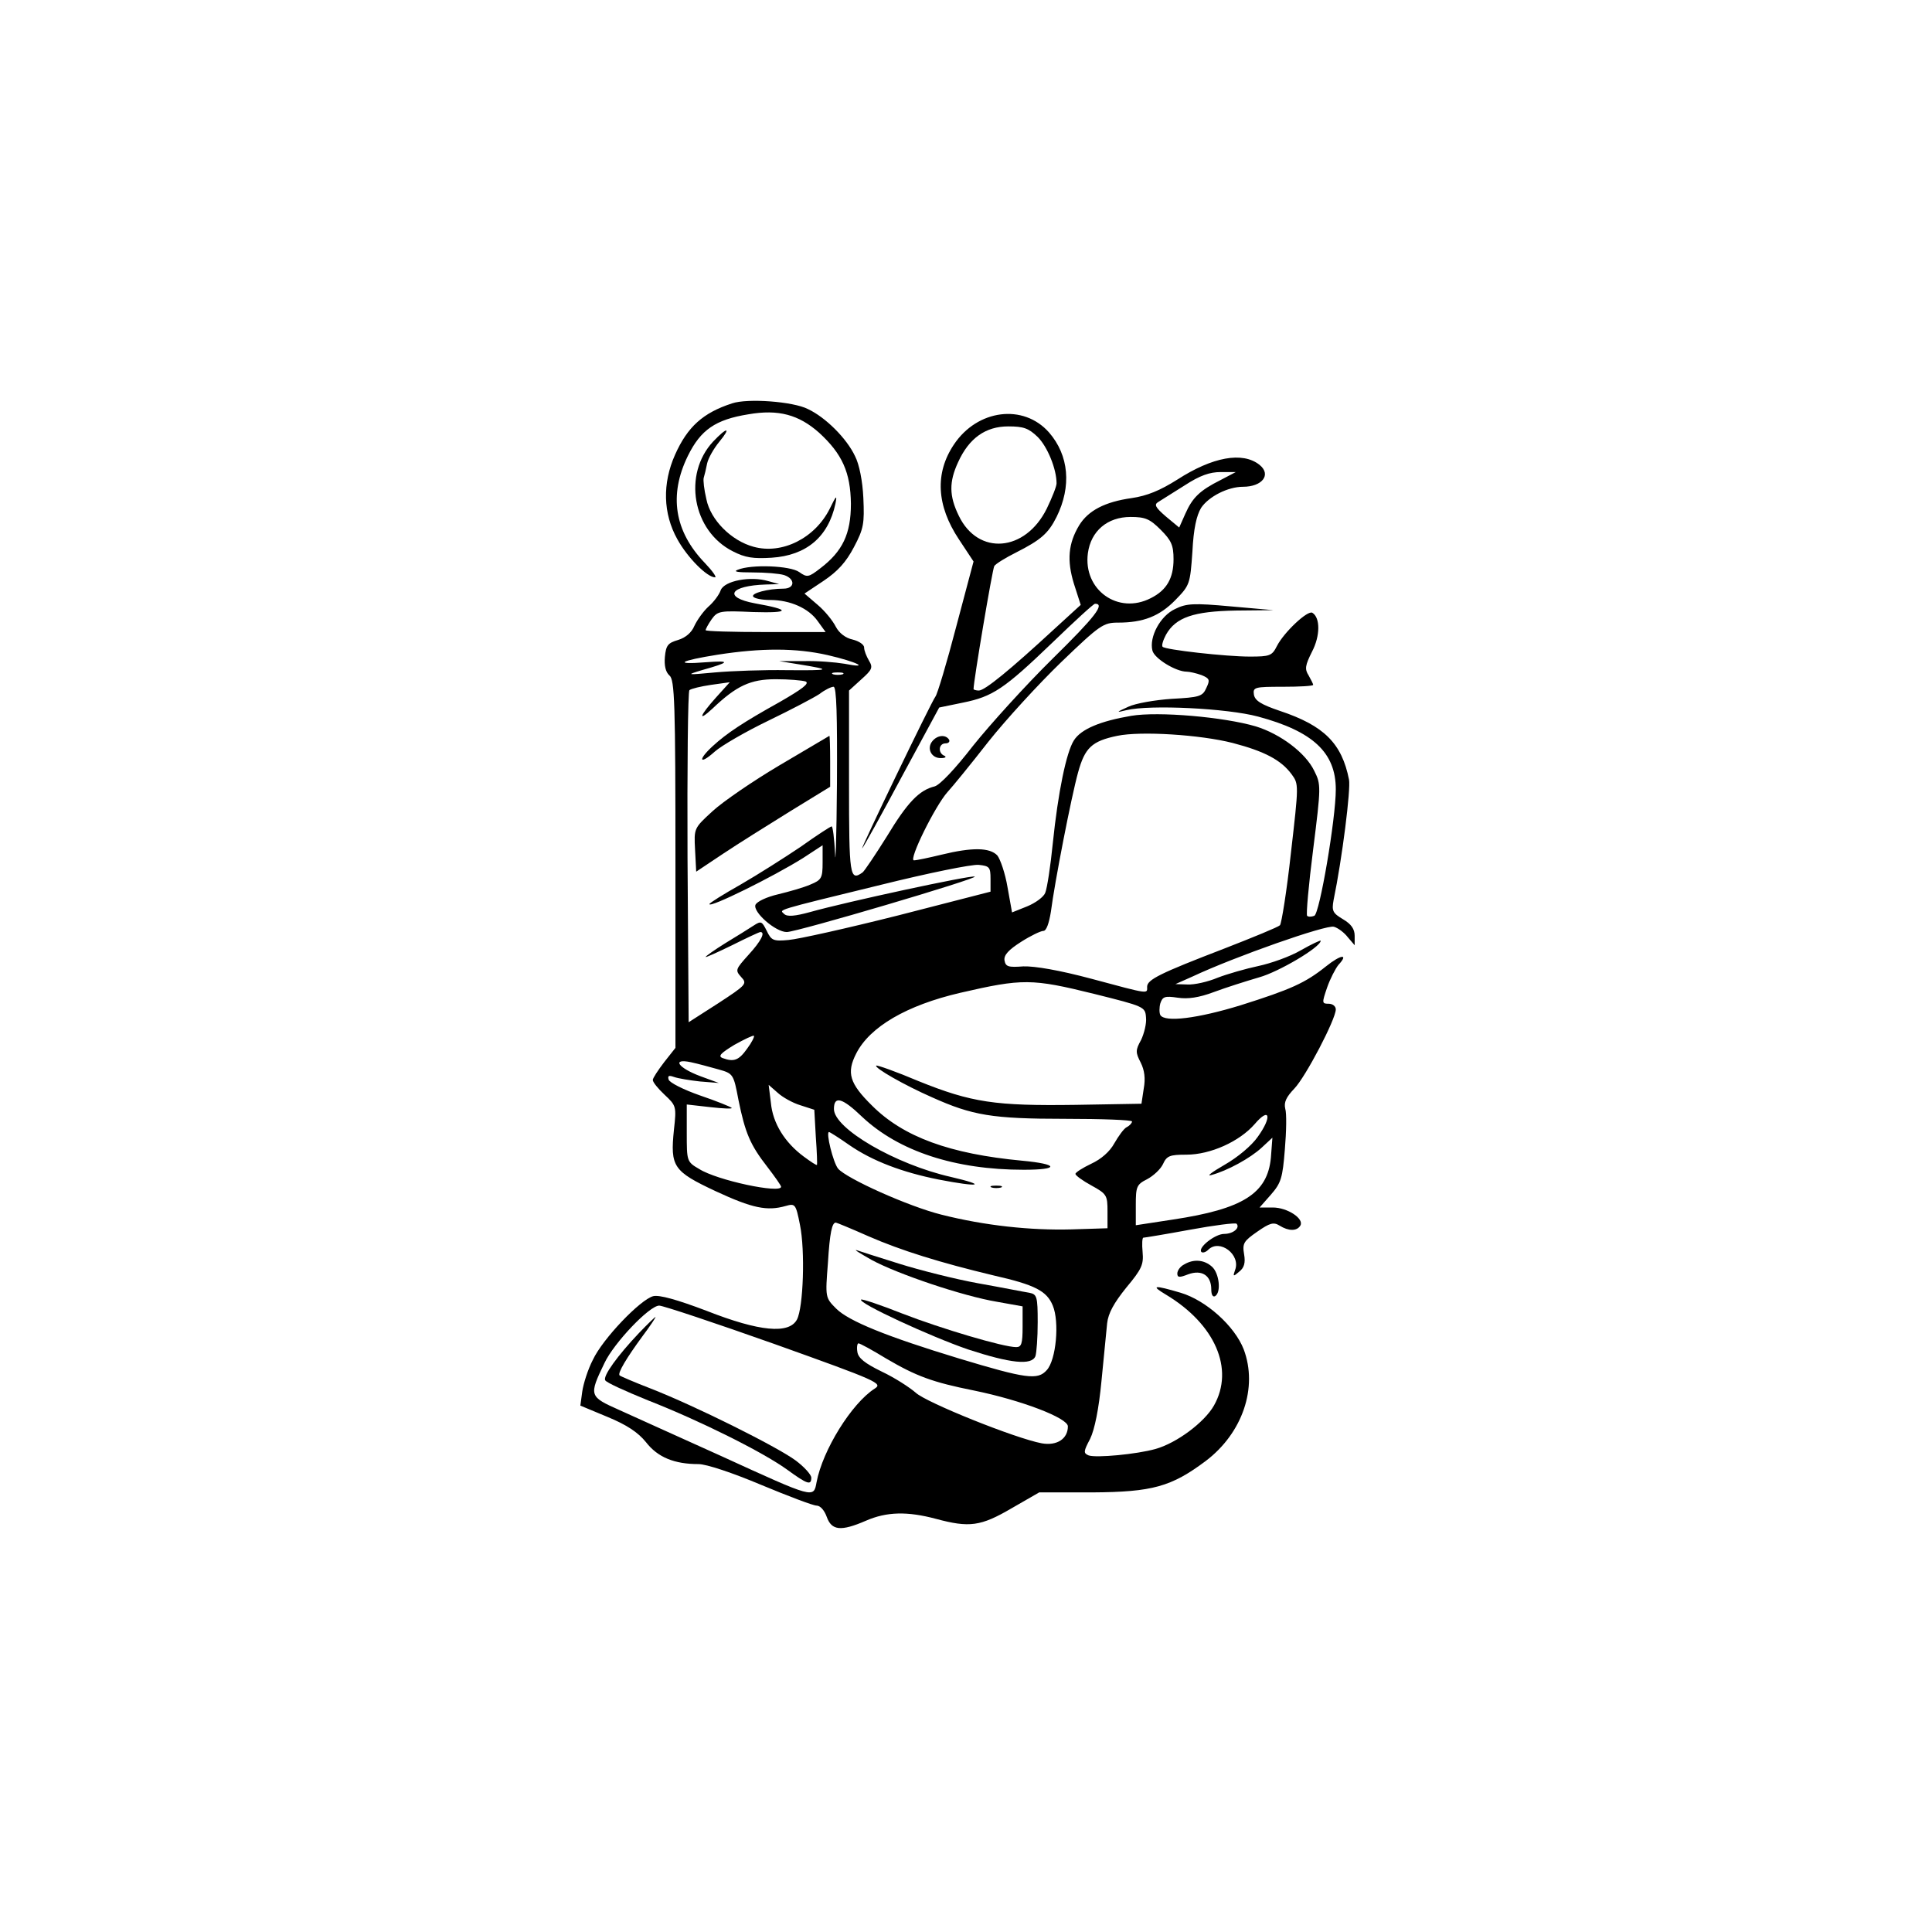 <svg xmlns="http://www.w3.org/2000/svg" version="1.0" width="512pt" height="512pt" viewBox="0 0 512 512" preserveAspectRatio="xMidYMid meet"><g transform="translate(0,512) scale(0.1,-0.1)" fill="#000000" stroke="none"><path d="M1940 4051 c-77 -25 -118 -62 -151 -136 -34 -76 -32 -156 6 -224 27 -49 79 -101 100 -101 5 0 -7 17 -27 38 -81 84 -96 180 -45 284 34 69 73 96 160 110 80 14 134 -1 188 -49 61 -56 83 -105 84 -188 0 -80 -22 -126 -81 -171 -31 -24 -35 -25 -56 -10 -24 17 -127 21 -163 6 -13 -5 0 -7 40 -7 33 0 70 -3 83 -7 30 -10 29 -36 -2 -36 -40 0 -86 -12 -80 -21 3 -5 23 -9 45 -9 53 0 102 -22 126 -56 l21 -29 -159 0 c-87 0 -159 2 -159 5 0 3 7 16 16 29 16 22 22 23 110 19 99 -3 101 6 5 23 -86 16 -67 47 29 50 l35 1 -29 8 c-47 14 -116 1 -126 -24 -4 -12 -19 -32 -33 -44 -14 -13 -30 -36 -37 -51 -7 -17 -23 -31 -43 -37 -27 -8 -32 -14 -35 -45 -2 -23 2 -40 12 -49 14 -11 16 -72 16 -500 l0 -487 -30 -38 c-16 -21 -30 -42 -30 -47 0 -6 14 -23 31 -39 31 -29 32 -31 25 -93 -10 -98 -2 -110 111 -163 97 -45 136 -53 185 -39 25 7 27 6 38 -50 14 -68 9 -219 -8 -251 -21 -39 -99 -32 -239 23 -79 30 -126 43 -142 39 -34 -9 -134 -113 -160 -169 -13 -25 -25 -63 -28 -84 l-5 -37 72 -30 c51 -21 81 -41 102 -67 31 -40 75 -58 139 -58 21 0 90 -23 166 -55 72 -30 138 -55 147 -55 10 0 21 -13 27 -30 13 -36 37 -39 104 -10 55 24 110 25 185 5 89 -24 119 -20 201 28 l73 42 141 0 c159 1 209 15 300 83 98 74 139 195 101 296 -24 62 -100 130 -167 150 -71 21 -81 20 -39 -5 130 -78 182 -197 127 -294 -25 -44 -98 -99 -155 -115 -50 -14 -157 -24 -177 -17 -14 6 -14 10 4 44 12 25 23 79 30 153 6 63 13 132 15 153 3 27 18 54 51 95 41 49 46 61 43 94 -2 21 -1 38 2 38 3 0 58 9 123 21 65 12 121 19 124 16 10 -11 -9 -27 -33 -27 -24 0 -71 -37 -60 -48 4 -3 12 0 18 6 30 30 87 -13 71 -54 -6 -17 -5 -18 11 -4 13 10 17 23 13 46 -5 29 -1 35 35 60 33 23 43 26 59 16 24 -15 46 -15 55 0 11 18 -34 48 -73 48 l-35 0 30 34 c27 31 31 44 37 120 4 47 5 96 1 108 -4 17 3 31 24 53 30 31 110 184 110 210 0 8 -8 15 -19 15 -18 0 -18 2 -4 43 8 23 22 50 30 60 28 30 7 28 -33 -4 -55 -44 -93 -61 -226 -103 -114 -35 -201 -46 -213 -26 -3 6 -3 20 0 31 6 18 12 20 46 15 27 -4 56 0 96 15 32 12 86 29 120 39 51 14 163 80 163 97 0 2 -24 -9 -52 -25 -29 -17 -80 -35 -113 -42 -33 -7 -82 -21 -108 -31 -26 -11 -62 -19 -80 -18 l-32 1 45 20 c113 53 355 138 375 132 11 -3 28 -16 37 -28 l18 -21 0 25 c0 18 -9 31 -31 44 -27 16 -30 22 -25 50 23 111 46 295 41 320 -19 96 -66 143 -183 182 -50 17 -66 27 -69 43 -3 20 2 21 77 21 44 0 80 2 80 5 0 3 -6 14 -12 25 -11 17 -9 27 9 63 22 42 22 90 1 103 -12 8 -75 -51 -94 -88 -13 -26 -19 -28 -72 -28 -63 0 -224 18 -231 26 -3 3 1 17 9 32 26 46 73 62 185 64 l100 1 -113 10 c-99 9 -118 8 -148 -7 -39 -18 -69 -74 -60 -110 5 -21 62 -56 91 -56 7 0 25 -4 39 -9 22 -9 23 -13 13 -34 -10 -23 -19 -25 -92 -29 -44 -3 -96 -12 -115 -21 -33 -15 -33 -16 -5 -9 63 15 267 5 349 -17 145 -39 206 -95 206 -193 0 -78 -43 -330 -57 -335 -8 -3 -16 -3 -19 0 -3 3 4 82 16 176 21 167 21 172 3 208 -23 48 -90 98 -155 118 -85 25 -258 40 -330 28 -82 -14 -133 -35 -152 -65 -20 -31 -42 -137 -56 -273 -6 -60 -15 -119 -20 -131 -4 -11 -26 -27 -48 -36 l-40 -16 -12 67 c-6 36 -19 74 -27 84 -20 21 -66 22 -148 2 -33 -8 -66 -15 -73 -15 -15 0 56 144 89 181 13 14 62 74 108 133 46 58 133 153 193 211 103 99 112 105 151 105 67 0 110 17 152 60 38 39 39 42 45 128 3 61 11 96 23 116 20 30 71 56 111 56 51 0 76 32 44 58 -45 36 -125 21 -218 -39 -46 -29 -80 -43 -121 -49 -71 -10 -115 -33 -139 -72 -29 -48 -33 -93 -14 -155 l18 -56 -70 -64 c-117 -108 -184 -163 -200 -163 -7 0 -14 2 -14 4 0 21 50 318 55 326 4 6 30 22 58 36 65 33 85 50 107 94 40 81 33 163 -20 224 -68 77 -190 61 -252 -32 -51 -76 -46 -162 13 -251 l39 -59 -46 -173 c-25 -96 -50 -179 -55 -185 -11 -14 -202 -411 -194 -402 4 4 51 89 105 190 l99 183 63 13 c79 16 109 36 238 160 58 56 108 102 112 102 27 0 1 -34 -113 -146 -72 -71 -166 -175 -210 -230 -48 -62 -88 -104 -102 -108 -41 -10 -72 -42 -127 -133 -30 -48 -59 -91 -64 -95 -34 -24 -36 -11 -36 237 l0 245 33 30 c28 25 31 31 20 49 -7 12 -13 27 -13 35 0 8 -14 17 -30 21 -19 4 -36 17 -45 34 -8 16 -29 42 -48 58 l-35 30 51 34 c37 25 59 49 80 89 26 49 28 63 25 130 -2 45 -11 90 -22 111 -22 47 -78 103 -125 125 -39 20 -160 29 -201 15z m810 -89 c26 -26 50 -85 50 -123 0 -8 -12 -38 -26 -67 -57 -115 -182 -125 -233 -19 -26 53 -26 90 -2 142 29 64 73 95 133 95 41 0 54 -5 78 -28z m485 -114 c-56 -28 -75 -47 -94 -90 l-16 -36 -35 29 c-29 25 -32 32 -20 39 8 5 40 25 70 44 40 26 66 35 95 35 l40 0 -40 -21z m-159 -132 c28 -28 34 -41 34 -78 0 -50 -18 -82 -60 -103 -87 -45 -180 22 -167 119 8 59 52 96 113 96 39 0 51 -5 80 -34z m-883 -332 c78 -18 116 -37 45 -23 -24 4 -72 8 -108 7 l-65 0 55 -9 c86 -14 82 -16 -35 -15 -60 1 -146 -2 -190 -6 -76 -7 -78 -7 -35 6 75 21 78 26 11 21 -88 -7 -70 4 31 20 116 18 207 18 291 -1z m40 -51 c-7 -2 -19 -2 -25 0 -7 3 -2 5 12 5 14 0 19 -2 13 -5z m-98 -19 c11 -5 -9 -20 -68 -54 -97 -54 -141 -83 -179 -118 -40 -37 -34 -50 6 -14 18 16 82 53 142 82 60 29 121 61 136 71 14 11 31 19 37 19 8 0 10 -76 9 -257 -1 -142 -4 -225 -5 -185 -2 39 -6 72 -9 72 -3 0 -40 -24 -82 -54 -43 -29 -114 -74 -159 -100 -46 -26 -83 -49 -83 -52 0 -11 168 72 248 122 l52 34 0 -46 c0 -41 -3 -46 -32 -58 -18 -8 -57 -19 -86 -26 -30 -7 -56 -19 -60 -28 -7 -19 53 -72 83 -72 27 0 511 143 498 147 -11 4 -340 -67 -436 -94 -40 -11 -61 -13 -69 -5 -12 12 -31 7 256 77 125 31 242 55 260 53 28 -3 31 -6 31 -37 l0 -34 -245 -63 c-135 -34 -265 -63 -290 -65 -41 -4 -46 -1 -58 24 -13 26 -15 27 -35 14 -12 -8 -46 -29 -74 -46 -29 -18 -53 -35 -53 -37 0 -2 31 12 70 31 38 19 72 35 75 35 14 0 2 -24 -31 -60 -35 -39 -36 -41 -20 -59 17 -18 14 -21 -61 -70 l-78 -50 -3 436 c-1 240 1 440 5 444 5 4 30 10 57 14 l50 7 -37 -41 c-43 -48 -49 -66 -9 -29 64 61 101 78 168 78 34 0 70 -3 79 -6z m1132 -163 c84 -22 128 -45 156 -83 19 -26 19 -27 -2 -209 -11 -101 -25 -187 -29 -191 -5 -5 -71 -32 -148 -62 -169 -65 -204 -82 -204 -101 0 -19 9 -21 -147 21 -86 23 -151 34 -181 33 -40 -3 -47 -1 -50 16 -2 14 11 28 44 49 25 16 52 29 59 29 8 0 15 20 20 51 10 78 54 304 72 369 18 65 36 83 104 97 62 13 220 3 306 -19z m-367 -665 c132 -33 135 -34 137 -62 2 -16 -5 -43 -13 -60 -15 -27 -15 -33 -1 -60 10 -20 13 -42 8 -69 l-6 -40 -175 -3 c-212 -3 -275 6 -416 63 -59 25 -110 43 -112 41 -5 -6 73 -51 148 -84 107 -48 159 -57 352 -57 98 0 178 -3 178 -7 0 -4 -6 -11 -14 -15 -8 -4 -22 -24 -33 -43 -12 -22 -35 -42 -61 -54 -23 -11 -42 -23 -42 -27 0 -4 19 -18 43 -31 40 -22 42 -26 42 -68 l0 -45 -95 -3 c-109 -3 -230 10 -345 39 -88 22 -252 96 -274 122 -13 16 -33 97 -24 97 2 0 26 -15 53 -34 62 -43 142 -73 238 -92 108 -21 131 -16 32 7 -146 33 -310 128 -310 180 0 36 22 30 75 -21 97 -91 246 -140 428 -140 96 0 93 15 -4 24 -192 18 -315 63 -398 146 -60 59 -68 87 -42 138 36 71 134 128 276 161 165 38 189 38 355 -3z m-920 -145 c-22 -31 -35 -36 -65 -25 -13 5 -5 13 31 35 27 15 50 26 52 24 2 -2 -6 -18 -18 -34z m-76 -55 c39 -11 40 -12 53 -81 18 -88 31 -119 77 -178 20 -26 36 -49 36 -52 0 -19 -170 17 -217 47 -33 19 -33 21 -33 95 l0 76 62 -7 c35 -4 60 -5 57 -2 -3 3 -40 18 -84 33 -43 15 -81 34 -83 42 -3 10 0 12 14 7 11 -4 42 -9 69 -12 l50 -4 -49 18 c-59 22 -77 48 -25 37 19 -4 51 -13 73 -19z m217 -95 l37 -12 4 -72 c3 -40 4 -73 3 -74 -1 -2 -16 8 -35 22 -50 37 -82 88 -87 142 l-6 48 24 -21 c13 -12 40 -27 60 -33z m1212 -84 c-16 -23 -53 -54 -88 -74 -33 -19 -49 -31 -35 -27 42 11 104 45 134 73 l28 26 -4 -53 c-9 -95 -74 -136 -260 -164 l-98 -15 0 53 c0 49 2 55 30 69 17 9 36 27 42 40 10 22 18 25 62 25 64 0 141 35 181 81 40 47 47 20 8 -34z m-1032 -263 c87 -38 190 -70 332 -104 110 -25 141 -41 157 -80 18 -43 9 -144 -16 -171 -24 -27 -54 -23 -233 31 -191 58 -292 99 -325 132 -29 29 -29 30 -22 120 5 82 11 108 21 108 2 0 41 -16 86 -36z m-248 -286 c274 -98 287 -104 265 -118 -61 -39 -138 -163 -154 -248 -8 -43 -5 -44 -252 69 -109 49 -230 104 -270 122 -81 36 -82 38 -40 125 25 53 119 152 145 152 10 0 148 -46 306 -102z m295 -38 c80 -47 123 -63 233 -85 127 -26 249 -73 249 -95 0 -33 -29 -52 -69 -45 -70 13 -306 108 -334 134 -16 14 -56 40 -90 56 -45 22 -63 36 -65 53 -2 12 0 22 3 22 4 0 37 -18 73 -40z"></path><path d="M2066 3092 c-71 -42 -151 -97 -178 -122 -49 -45 -49 -45 -46 -102 l3 -58 72 48 c39 26 119 76 177 112 l106 65 0 68 c0 37 -1 67 -2 67 -2 -1 -61 -36 -132 -78z"></path><path d="M2628 1973 c6 -2 18 -2 25 0 6 3 1 5 -13 5 -14 0 -19 -2 -12 -5z"></path><path d="M2310 1781 c68 -37 242 -96 333 -111 l67 -12 0 -54 c0 -45 -3 -54 -17 -54 -34 0 -199 49 -302 89 -58 23 -106 39 -109 37 -9 -9 184 -98 283 -132 113 -37 169 -43 179 -18 3 9 6 49 6 90 0 68 -2 74 -22 78 -13 2 -73 14 -135 25 -61 11 -156 35 -210 52 -54 17 -105 33 -113 36 -8 2 10 -9 40 -26z"></path><path d="M1694 1588 c-57 -60 -97 -115 -90 -126 3 -6 54 -29 113 -53 138 -54 304 -137 368 -183 55 -40 65 -43 65 -22 0 8 -19 29 -42 46 -49 36 -263 143 -383 190 -44 17 -81 33 -83 35 -6 6 19 47 60 103 21 28 37 52 35 52 -1 0 -21 -19 -43 -42z"></path><path d="M1890 3950 c-81 -87 -55 -237 52 -291 33 -17 54 -20 103 -17 92 6 150 55 169 143 5 25 2 22 -15 -13 -39 -78 -126 -122 -202 -101 -59 16 -114 71 -125 126 -6 25 -9 51 -7 57 2 6 6 23 9 38 3 14 18 40 32 57 33 40 21 40 -16 1z"></path><path d="M2471 3156 c-16 -19 -3 -46 23 -45 11 0 15 3 9 6 -18 7 -16 33 3 33 8 0 12 5 9 10 -9 14 -31 12 -44 -4z"></path><path d="M3138 1769 c-10 -5 -18 -16 -18 -24 0 -11 6 -11 29 -2 36 13 61 -3 61 -40 0 -14 4 -21 10 -18 17 10 11 61 -8 78 -21 19 -49 21 -74 6z"></path></g></svg>